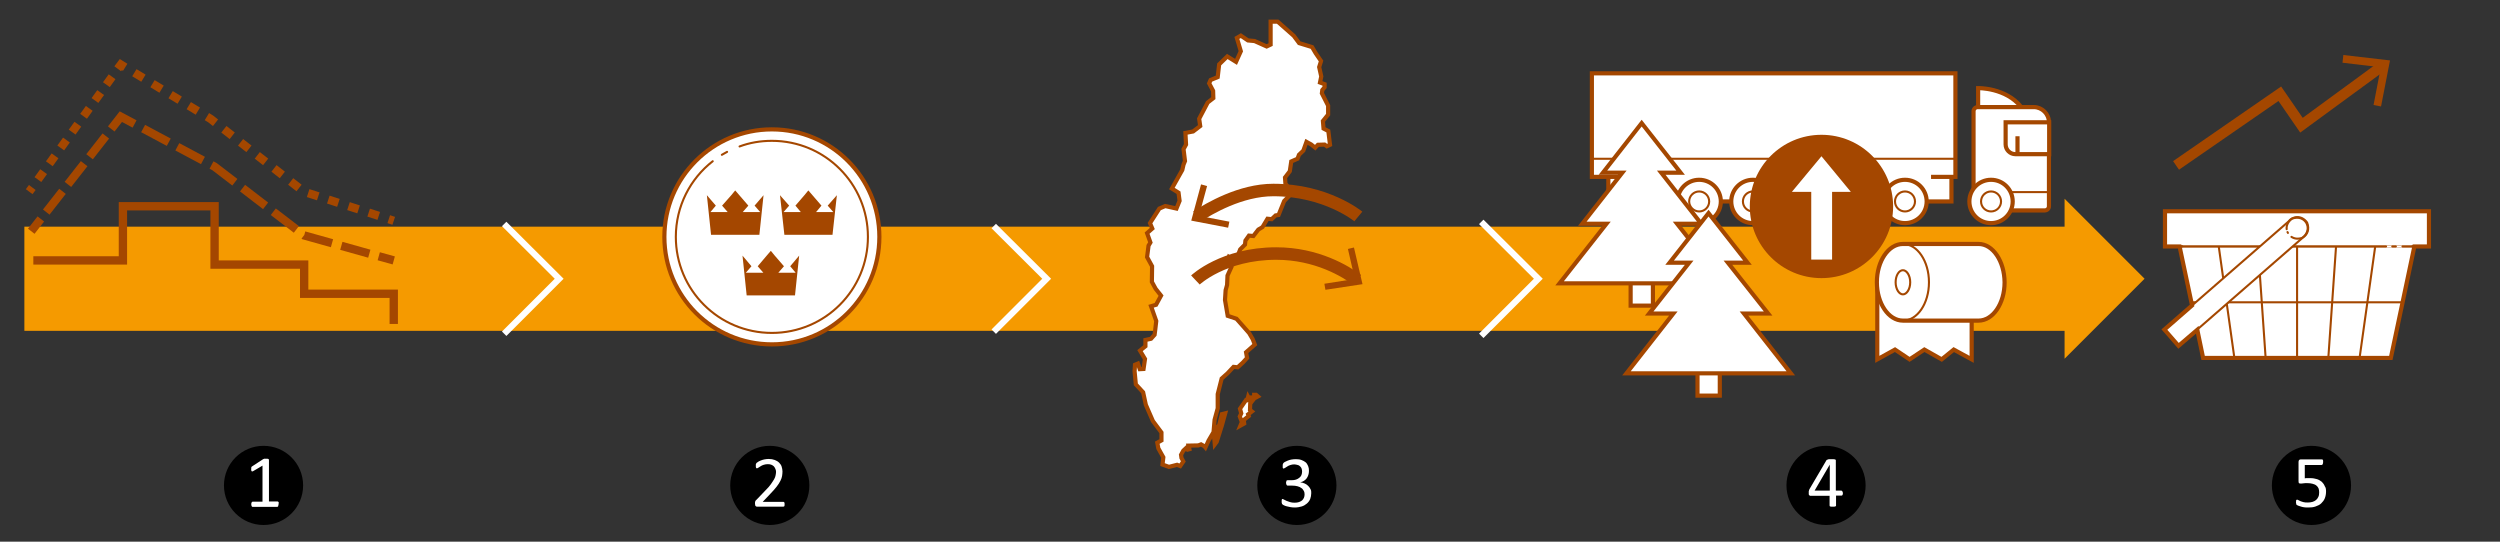 <?xml version="1.0" encoding="utf-8"?>
<!-- Generator: Adobe Illustrator 27.9.0, SVG Export Plug-In . SVG Version: 6.00 Build 0)  -->
<svg version="1.1" id="Lager_1" xmlns="http://www.w3.org/2000/svg" xmlns:xlink="http://www.w3.org/1999/xlink" x="0px" y="0px"
	 viewBox="0 0 1200 260" style="enable-background:new 0 0 1200 260;" xml:space="preserve">
<rect x="0" y="0" width="1200" height="260" fill="#333333" stroke="none"/>
<style type="text/css">
	.st0{fill:#FFFFFF;stroke:#A44700;stroke-width:2;stroke-miterlimit:10;}
	.st1{fill:none;stroke:#A44700;stroke-linecap:round;stroke-miterlimit:10;}
	.st2{fill:none;stroke:#A44700;stroke-width:2;stroke-miterlimit:10;}
	.st3{fill:#F59A00;}
	.st4{fill:none;stroke:#A44700;stroke-width:4;stroke-miterlimit:10;}
	.st5{fill:none;stroke:#A44700;stroke-width:4;stroke-miterlimit:10;stroke-dasharray:4.681,4.681;}
	.st6{fill:none;stroke:#A44700;stroke-width:4;stroke-miterlimit:10;stroke-dasharray:5.087,5.087;}
	.st7{fill:none;stroke:#A44700;stroke-width:4;stroke-miterlimit:10;stroke-dasharray:12.649,4.216;}
	.st8{fill:none;stroke:#A44700;stroke-width:4;stroke-miterlimit:10;stroke-dasharray:13.95,4.65;}
	.st9{fill:none;stroke:#FFFFFF;stroke-width:3;stroke-miterlimit:10;}
	.st10{fill:none;stroke:#A44700;stroke-width:5;stroke-miterlimit:10;}
	.st11{fill:#A44700;}
	.st12{fill:none;stroke:#A44700;stroke-linecap:round;stroke-linejoin:round;stroke-miterlimit:10;}
	.st13{fill:#FFFFFF;}
	.st14{fill:none;stroke:#FFFFFF;stroke-width:10;stroke-miterlimit:10;}
	.st15{fill:none;stroke:#A44700;stroke-width:6;stroke-miterlimit:10;}
	.st16{fill:#FFFFFF;stroke:#A44700;stroke-miterlimit:10;}
	.st17{fill:none;stroke:#FFFFFF;stroke-linecap:round;stroke-linejoin:round;stroke-miterlimit:10;}
	.st18{fill:none;stroke:#A44700;stroke-miterlimit:10;}
	.st19{fill:#FFFFFF;stroke:#A44700;stroke-linecap:round;stroke-linejoin:round;stroke-miterlimit:10;}
	.st20{enable-background:new    ;}
</style>
<g id="Lager_1_00000007397418744962409830000004752260672223625874_">
	<g>
		<circle cx="126.5" cy="233" r="19"/>
	</g>
	<g>
		<circle cx="369.5" cy="233" r="19"/>
	</g>
	<g>
		<circle cx="622.5" cy="233" r="19"/>
	</g>
	<g>
		<circle cx="876.5" cy="233" r="19"/>
	</g>
	<g>
		<circle cx="1109.5" cy="233" r="19"/>
	</g>
	<g>
		<path class="st0" d="M949.5,51.4v-9.1c0,0,13.3-0.3,20.7,9.1"/>
		<polyline class="st0" points="772,84.9 772,96.7 936.7,96.7 936.7,81.7 		"/>
		<path class="st0" d="M955.7,101h25.8c1.1,0,2-0.9,2-2V58.7c0-4-3.3-7.3-7.3-7.3h-26.9c-1.1,0-2,0.9-2,2v41.9"/>
		<circle class="st0" cx="955.7" cy="96.7" r="10.4"/>
		<circle class="st1" cx="955.7" cy="96.7" r="4.8"/>
		<circle class="st0" cx="914.4" cy="96.7" r="10.4"/>
		<circle class="st1" cx="914.4" cy="96.7" r="4.8"/>
		<path class="st0" d="M962.7,58.7v10.6c0,2.6,2.1,4.7,4.7,4.7h16.2V58.7H962.7z"/>
		<line class="st1" x1="965.1" y1="92.2" x2="983.5" y2="92.2"/>
		<line class="st2" x1="968.4" y1="65.4" x2="968.4" y2="73.9"/>
		<g>
			<circle class="st0" cx="815.6" cy="96.7" r="10.4"/>
			<path class="st1" d="M820.4,96.7c0,2.7-2.2,4.8-4.8,4.8s-4.8-2.2-4.8-4.8c0-2.7,2.2-4.8,4.8-4.8S820.4,94,820.4,96.7z"/>
		</g>
		<circle class="st0" cx="841.4" cy="96.7" r="10.4"/>
		<circle class="st1" cx="841.4" cy="96.7" r="4.8"/>
		<circle class="st0" cx="790.1" cy="96.7" r="10.4"/>
		<circle class="st1" cx="790.1" cy="96.7" r="4.8"/>
		<polyline class="st0" points="926.9,84.9 938.6,84.9 938.6,35.2 764.1,35.2 764.1,84.9 780.7,84.9 		"/>
		<line class="st1" x1="764.1" y1="76.2" x2="938.6" y2="76.2"/>
	</g>
	<rect x="11.7" y="108.8" class="st3" width="987.4" height="50"/>
	<polygon class="st3" points="991,95.4 991,172.2 1029.4,133.8 	"/>
	<g>
		<g>
			<line class="st4" x1="14" y1="92" x2="15.5" y2="90"/>
			<line class="st5" x1="18.2" y1="86.2" x2="55.2" y2="34.9"/>
			<polyline class="st4" points="56.5,33 58,31 60.1,32.3 			"/>
			<polyline class="st6" points="64.5,34.9 101,57 145.8,92 184.2,104.4 			"/>
			<line class="st4" x1="186.6" y1="105.2" x2="189" y2="106"/>
		</g>
	</g>
	<g>
		<g>
			<line class="st4" x1="15" y1="111" x2="19.6" y2="105.1"/>
			<line class="st7" x1="22.2" y1="101.8" x2="52.1" y2="63.6"/>
			<polyline class="st4" points="53.4,61.9 58,56 64.6,59.5 			"/>
			<polyline class="st8" points="68.7,61.7 103,80 146,113 179.5,122.4 			"/>
			<line class="st4" x1="181.8" y1="123" x2="189" y2="125"/>
		</g>
	</g>
	<polyline class="st9" points="711,161.2 738.4,133.8 711,106.5 	"/>
	<polyline class="st9" points="477,159.2 502.4,133.8 477,108.5 	"/>
	<polyline class="st9" points="242,160.2 268.4,133.8 242,107.5 	"/>
	<g>
		<g>
			<polyline class="st10" points="1044.5,79.4 1094.3,45 1104.7,60.1 1143.9,31.4 			"/>
			<g>
				<polygon class="st11" points="1142.9,51.1 1139.3,50.4 1142.8,32.3 1124.4,30.1 1124.8,26.4 1147.2,29 				"/>
			</g>
		</g>
	</g>
	<g>
		<polygon class="st0" points="946.4,172.5 937.8,167.8 932,172.5 923.7,167.8 916.6,172.5 909.6,167.8 901.1,172.5 901.1,135.3 
			946.4,135.3 		"/>
		<path class="st0" d="M949.7,117.1h-36.3c-6.9,0-12.5,8.2-12.5,18.4c0,10.1,5.6,18.4,12.5,18.4h36.3c6.9,0,12.5-8.2,12.5-18.4
			C962.1,125.4,956.6,117.1,949.7,117.1z"/>
		<path class="st12" d="M913.4,117.1c6.9,0,12.5,8.2,12.5,18.4s-5.6,18.4-12.5,18.4"/>
		<g>
			<ellipse class="st13" cx="913.4" cy="135.5" rx="3.5" ry="5.8"/>
			<path class="st11" d="M913.4,130.2c1.4,0,3,2.2,3,5.3s-1.6,5.3-3,5.3s-3-2.2-3-5.3S911.9,130.2,913.4,130.2 M913.4,129.2
				c-2.2,0-4,2.8-4,6.3s1.8,6.3,4,6.3s4-2.8,4-6.3S915.6,129.2,913.4,129.2L913.4,129.2z"/>
		</g>
	</g>
	<g>
		<circle class="st0" cx="370.5" cy="113.7" r="51.6"/>
		<path class="st1" d="M342.1,77.4c-10.8,8.4-17.7,21.6-17.7,36.3c0,25.5,20.6,46.1,46.1,46.1s46.1-20.6,46.1-46.1
			S396,67.6,370.5,67.6c-5.5,0-10.7,0.9-15.5,2.7"/>
		<path class="st1" d="M349,72.9c-0.8,0.4-1.7,0.9-2.5,1.4"/>
		<g>
			<polygon class="st11" points="343.6,98.7 339.3,93.7 341.3,112.7 364.5,112.7 366.5,93.7 362.2,98.7 364.9,101.8 356.5,101.8 
				359.2,98.7 354.8,93.6 352.9,91.4 351.1,93.6 346.6,98.7 349.3,101.8 341,101.8 			"/>
			<polygon class="st11" points="378.8,98.7 374.4,93.7 376.5,112.7 399.6,112.7 401.7,93.7 397.3,98.7 400,101.8 391.7,101.8 
				394.3,98.7 389.9,93.6 388,91.4 386.2,93.6 381.8,98.7 384.4,101.8 376.1,101.8 			"/>
			<polygon class="st11" points="356.4,122.7 358.4,141.8 381.6,141.8 383.6,122.7 379.3,127.8 381.9,130.9 373.6,130.9 
				376.3,127.8 371.8,122.6 370,120.4 368.1,122.6 363.7,127.8 366.4,130.9 358,130.9 360.7,127.8 			"/>
		</g>
	</g>
	<g>
		<circle class="st11" cx="874.3" cy="99.1" r="34.4"/>
		<g>
			<line class="st14" x1="874.4" y1="124.6" x2="874.4" y2="88.7"/>
			<polygon class="st13" points="874.3,75 888.4,92.1 860.1,92.1 			"/>
		</g>
	</g>
	<path class="st0" d="M621,17.2l2.6,3.5l6.2,1.9l1.7,2.9l2.6,3.8l-0.9,2.9l1,4.5l-0.6,2.9l2.2,0.8v1.5l-1.1,1.3l-0.2,1.6l3,5.9V55
		l-2.5,3.1l0.3,3.6l2.3,1.2l0.8,6.6l-1.5,0.7l-1.1-0.8l-3.2,0.1l-1.3,1.4l-2-1.6l-2.2-1.2l-1.5,4.2l-2.1,2l-0.7,1.9l-3,1.3l-0.7,4.7
		l-2.3,3l0.2,3l2.3,2.8l0.4,2.1l-3.3,3.4l-2.7,6.7l-1.4,0.2l-1.9,1.8l-2-0.2l-2.4,4l-2,1.2l-2.4,3.1l-2.1-0.2l-1.7,2.4l-0.2,1.9
		l-2.3,2.3l-1.8,4.6l-1.6,0.5l-2-1.4l-0.4,1.4l1.6,3.3l-1.9,4.2l-0.2,4.5l-0.7,2.5L588,144l1.3,7.6l4.2,1.4l3.2,3.6l2.9,3.3l1.7,2.9
		l1,2.6l-4.2,3.7l0.5,2.7l-1.9,2.1l-2.6,2.4l-2-0.2l-2.9,3.1l-2.8,2.5l-1.9,7.5v6.8l-1.5,5.5l-0.5,5.9l-2.4,4.1l-1.5,3.3l-0.5-0.6
		l-1.6-0.9l-1.3,0.5l-4.7,0.1l0.4,1.7l-0.8,0.2l-0.6-0.9l-1.5,1.4l-1.1,2l0.2,1.5l0.9,1.7l-1.5,2.2l-1.5-0.6l-3.9,1L558,223l0.4-3.5
		l-2.4-4.3l-0.5-2.7l2-1.1v-3.8l-4.1-5.5l-3.4-7.8l-1.3-6l-3.5-3.8l-0.6-6.3l0.2-3.1l1.4-0.6l0.9,2.7l1.8-0.1l0.7-4.8l-2.4-4
		l2.6-2.1v-3l2.7-0.6l1.7-1.9l0.3-2.3l0.5-4.3l-2.5-7.1l2.4-0.7l2.4-4.4l-2.6-3.3l-1.8-3.3l0.1-7.5l-2.4-4.4l0.7-5.5l0.9-1.5
		l-1.6-4.5l2.5-2.2l-1.1-2.6l4.5-7l2.8-1.2l5.4,1.2l1.5-3.7l-0.5-3.9l-3.2-2l5-8.9l0.6-2.6l0.7-1.7l-0.7-5.7l1.2-2.2l-0.3-5.6
		l3.7-0.7l3.4-2.6l-0.5-3.5l4.1-7.8l2.7-2.1l-0.1-3.5l-1.9-3.6l0.7-1.6l3.4-1.4l0.7-6.1l3.9-3.8l4.2,2.6l2.3-5.1l-1.9-6.4l1.9-1.1
		l3.4,2.3l3.2,0.3l5.8,2.6l1.9-0.9v-11h3.4L621,17.2z M588.1,198.4l-1.6,0.4l-1.3,5.3l-0.9,0.9l-1.5,4.8l0.3,3.5l0.9-1.2l1.2-3.8
		l1.3-4.1L588.1,198.4z M595.2,196.2l0.6,2.2l-0.7,1.5l1,2.7l-0.7,1.7l1.8-1l-0.2-1.7l2.4-1.9l-0.3-0.8l1.8-1.4l-0.9-0.7l0.1-3
		l0.8-1.1l1.2-1.5l1.7-0.9l-0.9-0.8H602v1.3h-1.7l-0.4,1.2l-0.8-1.5l-0.4,1.6l-0.6-0.1L595.2,196.2z"/>
	<g>
		<g>
			<g>
				<path class="st15" d="M573.8,134.4c0,0,13.4-12.7,38.8-12.7c19.5,0,33.4,8.6,38.9,12.7"/>
				<g>
					<polygon class="st11" points="636.2,139.1 635.7,136.2 650.3,133.9 647,119.5 649.9,118.8 654,136.4 					"/>
				</g>
			</g>
		</g>
	</g>
	<g>
		<g>
			<g>
				<path class="st15" d="M652,103.9c0,0-15.4-12.7-40.8-12.7c-15.7,0-30.8,8.9-36.8,12.8"/>
				<g>
					<polygon class="st11" points="576.5,88.5 579.4,89.3 575.5,103.6 590.1,106.4 589.5,109.3 571.8,105.9 					"/>
				</g>
			</g>
		</g>
	</g>
	<g>
		<rect x="782.7" y="132.2" class="st0" width="10.7" height="14.5"/>
		<polygon class="st0" points="827.5,136 805,107.4 816.6,107.4 797.4,82.9 806.7,82.9 788,59.1 769.4,82.9 778.7,82.9 759.5,107.4 
			771.1,107.4 748.6,136 		"/>
	</g>
	<g>
		<rect x="814.8" y="175.4" class="st0" width="10.7" height="14.5"/>
		<polygon class="st0" points="859.6,179.2 837.1,150.5 848.7,150.5 829.4,126.1 838.8,126.1 820.1,102.3 801.4,126.1 810.8,126.1 
			791.6,150.5 803.2,150.5 780.7,179.2 		"/>
	</g>
	<g>
		<g>
			<g>
				<g>
					<g>
						<rect x="1039.2" y="101.4" class="st16" width="126.7" height="16.9"/>
						<g>
							<polyline class="st16" points="1057.5,171.8 1046.2,118.3 1158.9,118.3 1147.6,171.8 							"/>
						</g>
						<line class="st17" x1="1157.3" y1="118.3" x2="1048.1" y2="118.3"/>
						<g>
							<line class="st12" x1="1145.3" y1="118.3" x2="1046.3" y2="118.3"/>
							<line class="st12" x1="1150" y1="118.3" x2="1148.3" y2="118.3"/>
							<line class="st12" x1="1158.8" y1="118.3" x2="1153.2" y2="118.3"/>
							<line class="st18" x1="1153.2" y1="145.1" x2="1051.9" y2="145.1"/>
							<line class="st18" x1="1072.5" y1="171.8" x2="1065" y2="118.3"/>
							<line class="st18" x1="1087.5" y1="171.8" x2="1083.8" y2="118.3"/>
							<line class="st18" x1="1102.6" y1="171.8" x2="1102.6" y2="118.3"/>
							<line class="st18" x1="1117.6" y1="171.8" x2="1121.3" y2="118.3"/>
							<line class="st18" x1="1132.6" y1="171.8" x2="1140.1" y2="118.3"/>
							<polyline class="st18" points="1158.9,118.3 1147.6,171.8 1057.5,171.8 1046.2,118.3 							"/>
						</g>
						<g>
							<path class="st19" d="M1098.4,106.4l-59.5,51.8l6.8,7.8l59.7-52c2.1-1.3,3.3-3.9,2-7.2
								C1104.7,103.1,1100.4,103.7,1098.4,106.4z"/>
							<g>
								<path class="st12" d="M1099.9,113.7c1.4,0.9,3.2,1.2,5.3,0.4c5.4-4.1,1.3-11.6-5.1-9.1c-1.9,1.4-2.7,3.3-2.5,5"/>
								<path class="st12" d="M1098,111.4c0.1,0.1,0.1,0.3,0.2,0.4"/>
							</g>
						</g>
					</g>
				</g>
			</g>
		</g>
		<polygon class="st2" points="1165.9,101.4 1165.9,118.3 1158.9,118.3 1147.6,171.8 1057.5,171.8 1054.7,158.3 1045.7,166 
			1038.9,158.2 1052.2,146.6 1046.2,118.3 1039.2,118.3 1039.2,101.4 		"/>
	</g>
	<polyline class="st4" points="16,125 59,125 59,99 103,99 103,127 146,127 146,141 189,141 189,155.5 	"/>
	<g>
		<g class="st20">
			<path class="st13" d="M133.7,242c0,0.2,0,0.4-0.1,0.6s-0.1,0.3-0.1,0.4s-0.1,0.2-0.2,0.2s-0.2,0.1-0.2,0.1h-11.9
				c-0.1,0-0.2,0-0.2-0.1s-0.1-0.1-0.2-0.2s-0.1-0.2-0.1-0.4s-0.1-0.3-0.1-0.6c0-0.2,0-0.4,0.1-0.5s0.1-0.3,0.1-0.4s0.1-0.2,0.2-0.2
				s0.2-0.1,0.3-0.1h4.7v-17.3l-4.4,2.6c-0.2,0.1-0.4,0.2-0.5,0.2s-0.2,0-0.3-0.1s-0.1-0.2-0.2-0.4s0-0.4,0-0.7c0-0.2,0-0.4,0-0.5
				s0-0.3,0.1-0.4s0.1-0.2,0.1-0.2s0.1-0.1,0.3-0.2l5.2-3.4c0,0,0.1-0.1,0.2-0.1s0.2,0,0.3-0.1s0.2,0,0.4,0s0.3,0,0.5,0
				c0.3,0,0.5,0,0.7,0s0.3,0.1,0.4,0.1s0.2,0.1,0.2,0.2s0.1,0.1,0.1,0.2v20h4.1c0.1,0,0.2,0,0.3,0.1s0.1,0.1,0.2,0.2
				s0.1,0.2,0.1,0.4S133.7,241.8,133.7,242z"/>
		</g>
	</g>
	<g>
		<g class="st20">
			<path class="st13" d="M376.6,241.9c0,0.2,0,0.4,0,0.6s-0.1,0.3-0.1,0.4s-0.1,0.2-0.2,0.2s-0.2,0.1-0.3,0.1h-12.6
				c-0.2,0-0.3,0-0.4-0.1s-0.2-0.1-0.3-0.2s-0.2-0.2-0.2-0.4s-0.1-0.4-0.1-0.7c0-0.2,0-0.4,0-0.6s0.1-0.3,0.1-0.5
				c0.1-0.1,0.1-0.3,0.2-0.4c0.1-0.1,0.2-0.3,0.4-0.4l4.5-4.7c1.1-1.1,1.9-2,2.5-2.9s1.1-1.6,1.5-2.3s0.6-1.3,0.7-1.9
				s0.2-1.1,0.2-1.6s-0.1-1-0.3-1.4c-0.2-0.5-0.4-0.8-0.7-1.2c-0.3-0.3-0.7-0.6-1.2-0.8s-1-0.3-1.7-0.3s-1.4,0.1-2,0.3
				s-1.1,0.4-1.5,0.7c-0.4,0.2-0.8,0.5-1.1,0.7c-0.3,0.2-0.5,0.3-0.7,0.3c-0.1,0-0.2,0-0.2-0.1c-0.1,0-0.1-0.1-0.2-0.2
				c0-0.1-0.1-0.2-0.1-0.4s0-0.4,0-0.6c0-0.2,0-0.3,0-0.5s0-0.2,0.1-0.3s0.1-0.2,0.1-0.3s0.1-0.2,0.3-0.3s0.4-0.3,0.7-0.5
				s0.8-0.4,1.3-0.6s1.1-0.4,1.7-0.5s1.3-0.2,2-0.2c1.1,0,2.1,0.2,2.9,0.5s1.5,0.7,2.1,1.3s1,1.2,1.2,1.9s0.4,1.5,0.4,2.3
				c0,0.7-0.1,1.5-0.2,2.2s-0.4,1.5-0.8,2.3s-1,1.8-1.8,2.8s-1.8,2.2-3.1,3.5l-3.6,3.8h9.9c0.1,0,0.2,0,0.3,0.1s0.2,0.1,0.2,0.2
				s0.1,0.2,0.1,0.4S376.6,241.7,376.6,241.9z"/>
		</g>
	</g>
	<g>
		<g class="st20">
			<path class="st13" d="M629.4,236.7c0,1-0.2,2-0.5,2.8s-0.9,1.6-1.6,2.2s-1.5,1.1-2.5,1.4s-2.1,0.5-3.4,0.5
				c-0.8,0-1.5-0.1-2.1-0.2s-1.3-0.3-1.8-0.4s-0.9-0.3-1.3-0.5s-0.6-0.3-0.6-0.4s-0.2-0.2-0.2-0.2s-0.1-0.2-0.1-0.3
				s-0.1-0.3-0.1-0.4s0-0.4,0-0.6c0-0.4,0-0.7,0.1-0.9s0.2-0.2,0.4-0.2c0.1,0,0.3,0.1,0.6,0.3s0.7,0.4,1.2,0.6s1.1,0.4,1.7,0.6
				s1.4,0.3,2.2,0.3s1.5-0.1,2.1-0.3s1.1-0.5,1.5-0.8c0.4-0.4,0.7-0.8,0.9-1.3s0.3-1,0.3-1.6s-0.1-1.2-0.4-1.7
				c-0.3-0.5-0.6-1-1.1-1.3c-0.5-0.4-1.1-0.7-1.9-0.9s-1.6-0.3-2.5-0.3h-2.2c-0.1,0-0.2,0-0.3-0.1s-0.2-0.1-0.2-0.2
				c-0.1-0.1-0.1-0.2-0.2-0.4c0-0.2-0.1-0.4-0.1-0.6c0-0.2,0-0.4,0.1-0.6s0.1-0.3,0.1-0.4s0.1-0.2,0.2-0.2s0.2-0.1,0.3-0.1h2
				c0.8,0,1.5-0.1,2.1-0.3s1.1-0.5,1.6-0.9s0.8-0.8,1-1.3s0.3-1.1,0.3-1.7c0-0.5-0.1-0.9-0.2-1.3s-0.4-0.8-0.7-1.1s-0.7-0.6-1.2-0.7
				s-1-0.3-1.6-0.3c-0.7,0-1.3,0.1-1.9,0.3s-1.1,0.4-1.5,0.7s-0.8,0.5-1.1,0.7s-0.5,0.3-0.6,0.3s-0.2,0-0.2,0s-0.1-0.1-0.2-0.2
				s-0.1-0.2-0.1-0.4s0-0.4,0-0.6c0-0.2,0-0.3,0-0.5s0-0.3,0.1-0.4s0.1-0.2,0.1-0.3s0.1-0.2,0.2-0.3s0.3-0.3,0.7-0.5
				s0.8-0.4,1.3-0.6s1.1-0.4,1.7-0.5s1.4-0.2,2.1-0.2c1.1,0,2,0.1,2.8,0.4s1.5,0.7,2,1.1s0.9,1.1,1.2,1.8s0.4,1.4,0.4,2.3
				c0,0.7-0.1,1.4-0.3,2s-0.5,1.2-0.8,1.6s-0.8,0.9-1.3,1.2s-1.1,0.6-1.8,0.7l0,0c0.8,0.1,1.5,0.3,2.2,0.6s1.2,0.7,1.7,1.2
				s0.8,1,1.1,1.6S629.4,236,629.4,236.7z"/>
		</g>
	</g>
	<g>
		<g class="st20">
			<path class="st13" d="M884.6,236.7c0,0.4-0.1,0.7-0.2,0.9s-0.3,0.3-0.5,0.3h-2.6v4.8c0,0.1,0,0.2-0.1,0.2c0,0.1-0.1,0.1-0.3,0.2
				c-0.1,0-0.3,0.1-0.5,0.1s-0.4,0-0.7,0s-0.5,0-0.7,0s-0.3-0.1-0.5-0.1s-0.2-0.1-0.2-0.2s-0.1-0.1-0.1-0.2V238H869
				c-0.1,0-0.3,0-0.3-0.1s-0.2-0.1-0.3-0.2c-0.1-0.1-0.1-0.2-0.2-0.4c0-0.2,0-0.4,0-0.7c0-0.2,0-0.4,0-0.6s0-0.3,0.1-0.5
				c0-0.1,0.1-0.3,0.1-0.4c0.1-0.1,0.1-0.3,0.2-0.4l8.1-13.8c0.1-0.1,0.1-0.2,0.3-0.2s0.3-0.1,0.4-0.2c0.2,0,0.4-0.1,0.7-0.1
				s0.6,0,0.9,0c0.4,0,0.7,0,1,0s0.5,0.1,0.7,0.1s0.3,0.1,0.4,0.2c0.1,0.1,0.1,0.2,0.1,0.3v14.5h2.6c0.2,0,0.4,0.1,0.5,0.3
				S884.6,236.3,884.6,236.7z M878.3,223L878.3,223l-7.3,12.5h7.3V223z"/>
		</g>
	</g>
	<g>
		<g class="st20">
			<path class="st13" d="M1116.5,235.9c0,1.2-0.2,2.3-0.6,3.3s-1,1.7-1.7,2.4s-1.6,1.1-2.7,1.5s-2.2,0.5-3.5,0.5c-0.7,0-1.4,0-2-0.1
				s-1.2-0.2-1.7-0.4s-0.9-0.3-1.2-0.4s-0.5-0.3-0.6-0.3s-0.1-0.2-0.2-0.2s-0.1-0.2-0.1-0.3s0-0.2-0.1-0.4s0-0.3,0-0.5s0-0.4,0-0.5
				s0-0.3,0.1-0.4s0.1-0.2,0.2-0.2s0.1-0.1,0.2-0.1s0.3,0.1,0.5,0.2s0.6,0.3,1,0.5s0.9,0.3,1.5,0.5s1.3,0.2,2.2,0.2
				c0.8,0,1.5-0.1,2.2-0.3s1.2-0.5,1.7-0.9s0.8-0.9,1.1-1.5s0.4-1.3,0.4-2.2c0-0.7-0.1-1.4-0.3-1.9s-0.6-1-1.1-1.4s-1.1-0.6-1.8-0.8
				s-1.6-0.3-2.6-0.3c-0.7,0-1.3,0-1.8,0.1s-1,0.1-1.4,0.1c-0.3,0-0.6-0.1-0.7-0.2s-0.2-0.4-0.2-0.9v-9.3c0-0.4,0.1-0.7,0.3-0.9
				s0.4-0.3,0.8-0.3h10.1c0.1,0,0.2,0,0.3,0.1s0.2,0.1,0.2,0.2s0.1,0.2,0.1,0.4s0,0.4,0,0.6c0,0.4-0.1,0.8-0.2,1s-0.3,0.4-0.5,0.4
				h-8.1v6.4c0.4-0.1,0.8-0.1,1.2-0.1s0.9,0,1.4,0c1.3,0,2.3,0.2,3.3,0.5c0.9,0.3,1.7,0.8,2.3,1.3c0.6,0.6,1.1,1.3,1.4,2.1
				C1116.4,234,1116.5,234.9,1116.5,235.9z"/>
		</g>
	</g>
</g>
<g id="SE_x5F_text">
</g>
<g id="ENG_x5F_text">
</g>
</svg>
